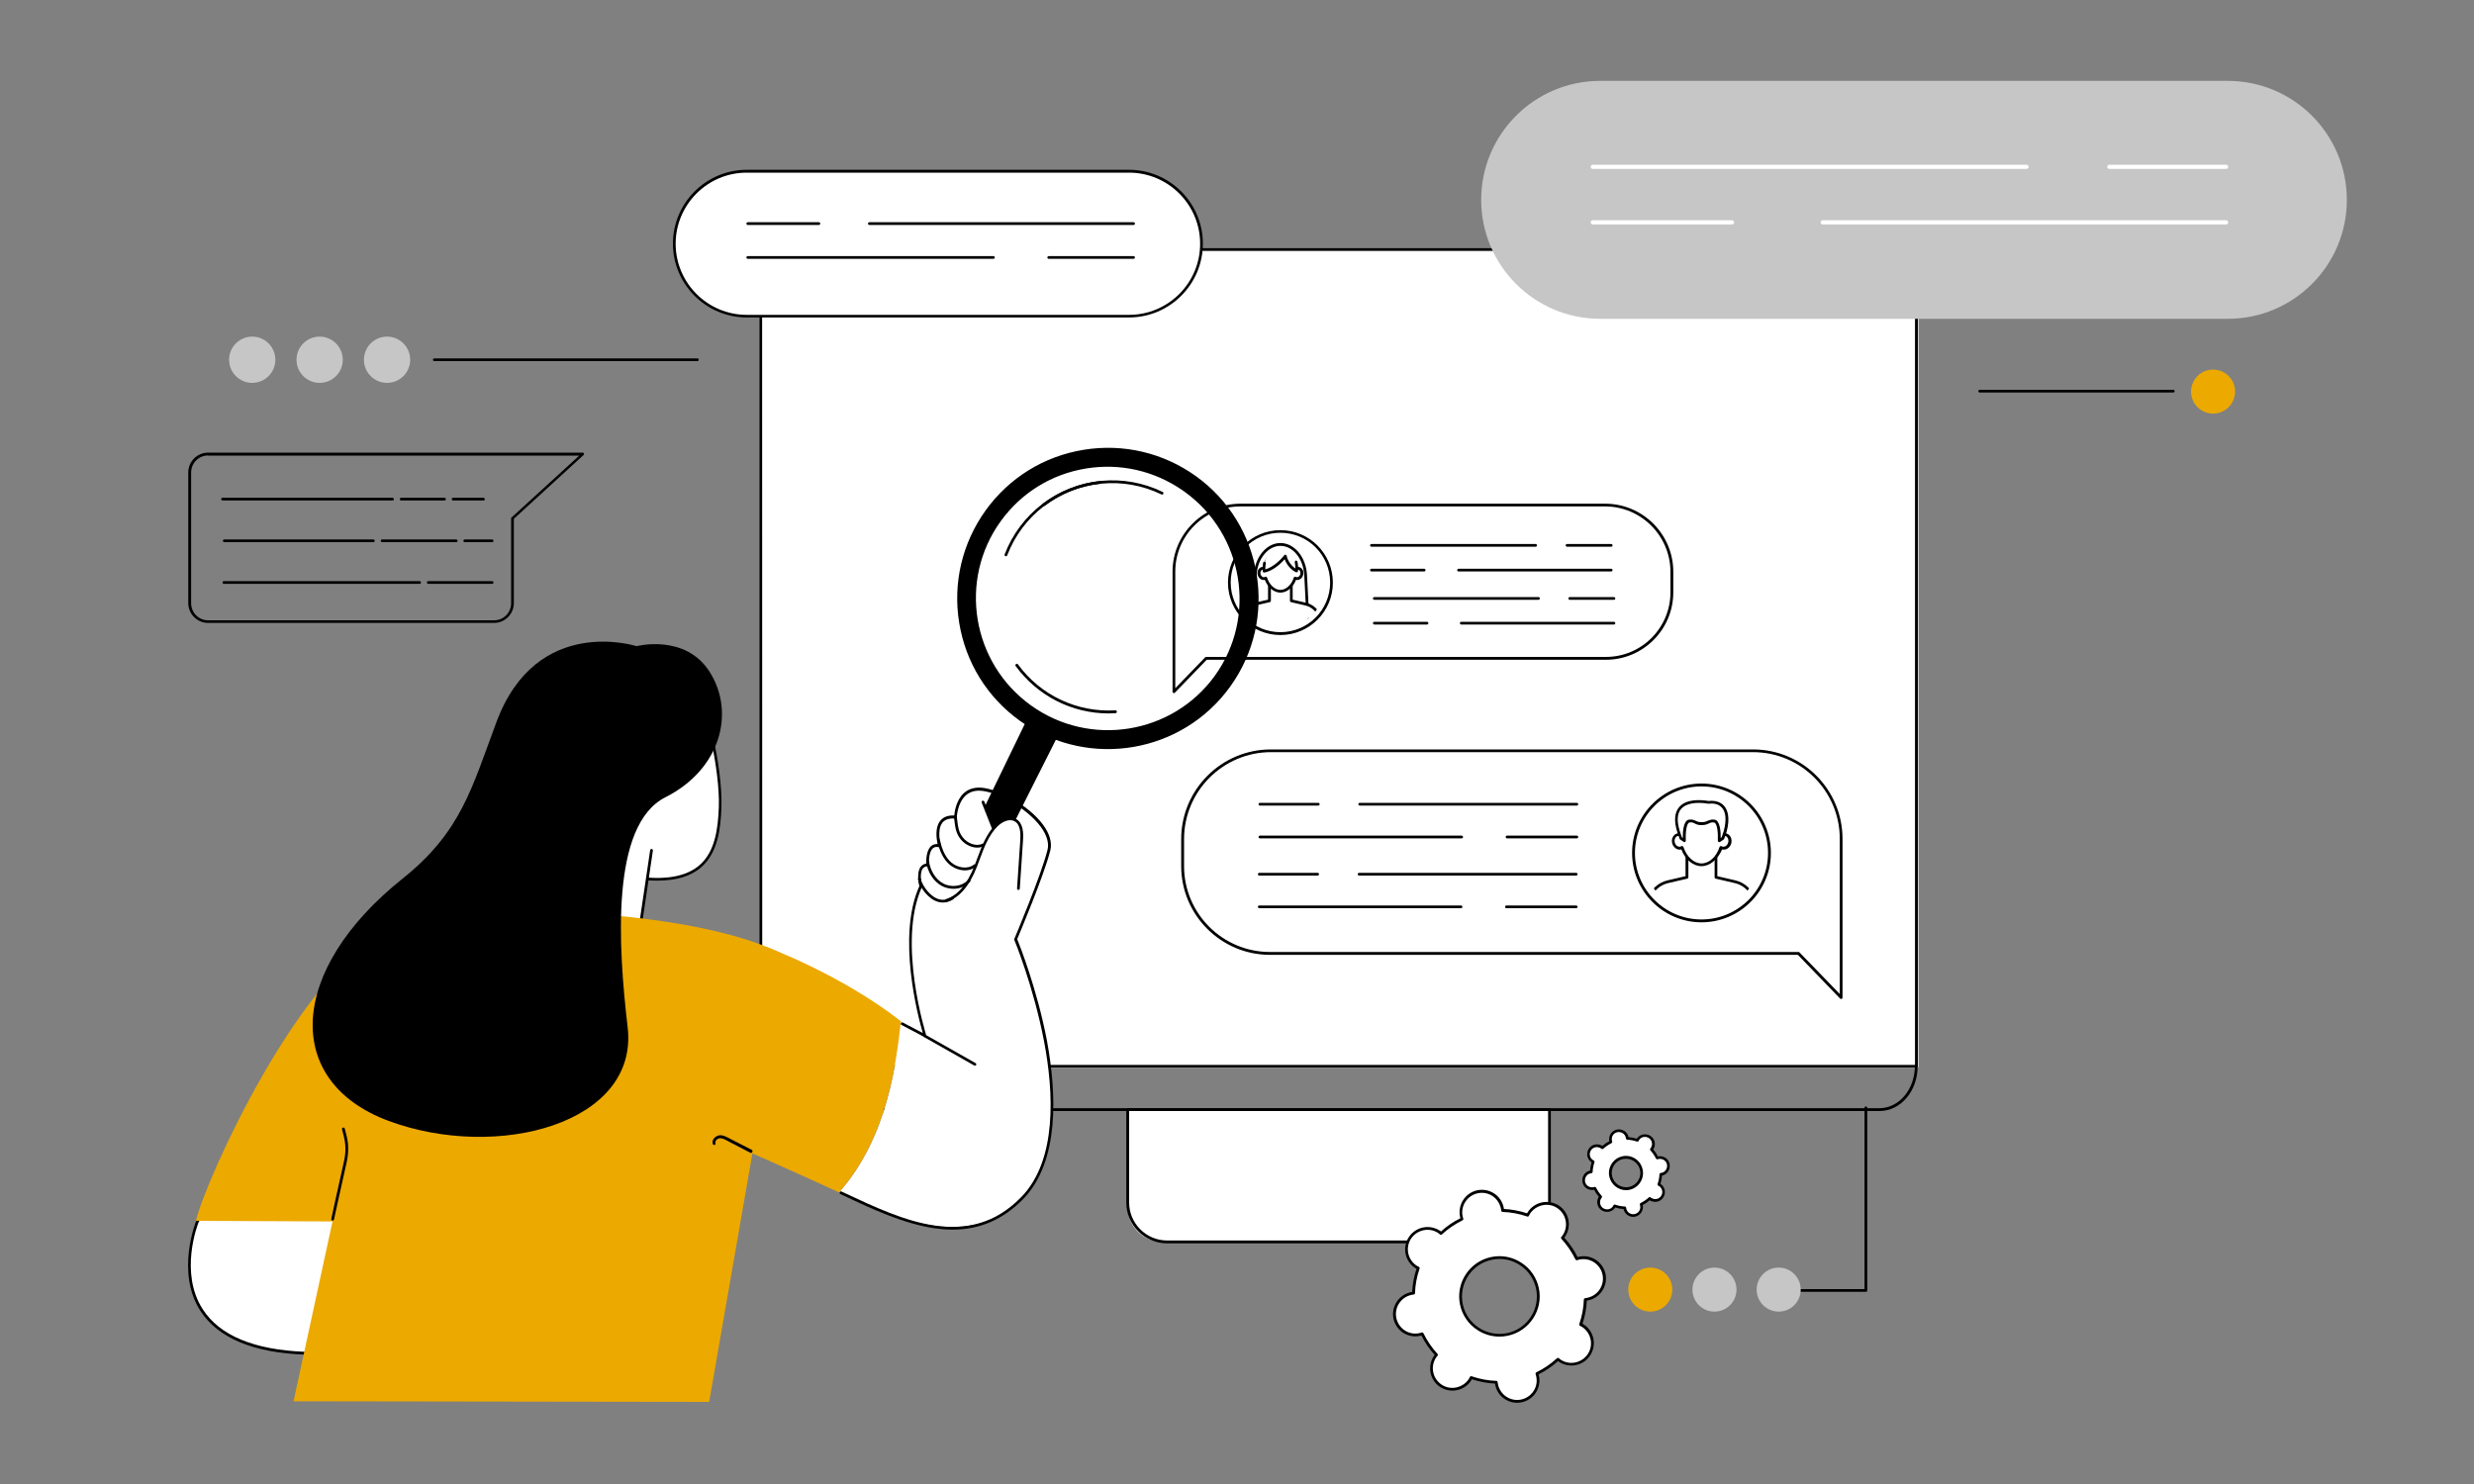 <?xml version="1.0" encoding="UTF-8"?>
<svg xmlns="http://www.w3.org/2000/svg" xmlns:xlink="http://www.w3.org/1999/xlink" version="1.1" id="Ebene_1" x="0px" y="0px" viewBox="0 0 2000 1200" style="enable-background:new 0 0 2000 1200;" xml:space="preserve">
<rect x="0" y="0" width="2000" height="1200" fill="#808080" stroke="none"/>
<style type="text/css">
	.st0{fill:#FFFFFF;}
	.st1{clip-path:url(#SVGID_00000072277418691503002040000011003678134279640709_);}
	.st2{clip-path:url(#SVGID_00000095331638582468255940000012392639120362303161_);}
	.st3{clip-path:url(#SVGID_00000081644998510623078860000008216439105084257926_);}
	.st4{clip-path:url(#SVGID_00000098941036657064802230000009183527392935082113_);}
	.st5{fill:#ECA900;}
	.st6{fill:#C6C6C6;}
</style>
<g id="Satisfaction_and_loyalty">
	<g>
		<g>
			<g>
				<g>
					<path class="st0" d="M1549.8,863.4H615.6c-0.6,0-1.1-0.5-1.1-1.1V239.5c0-21.3,17.4-38.7,38.7-38.7h859       c21.3,0,38.7,17.4,38.7,38.7v622.8C1550.9,862.9,1550.4,863.4,1549.8,863.4z"></path>
				</g>
				<g>
					<path d="M1549.3,863.3H615.1c-0.6,0-1.1-0.5-1.1-1.1V239.4c0-21.3,17.4-38.7,38.7-38.7h859c21.3,0,38.7,17.4,38.7,38.7v622.8       C1550.4,862.8,1549.9,863.3,1549.3,863.3z M616.2,861.1h931.9V239.4c0-20.1-16.4-36.5-36.5-36.5h-859       c-20.1,0-36.5,16.4-36.5,36.5L616.2,861.1L616.2,861.1z"></path>
				</g>
				<path d="M1519.5,898.4H644.8c-17,0-30.9-16.3-30.9-36.4c0-0.6,0.5-1.1,1.1-1.1s1.1,0.5,1.1,1.1c0,18.8,12.8,34.1,28.6,34.1      h874.7c15.8,0,28.6-15.3,28.6-34.1c0-0.6,0.5-1.1,1.1-1.1s1.1,0.5,1.1,1.1C1550.4,882.1,1536.5,898.4,1519.5,898.4z"></path>
				<g>
					<path class="st0" d="M1224.3,1004.3H940c-15.7,0-28.4-12.7-28.4-28.4v-78.6h341v78.6C1252.7,991.6,1240,1004.3,1224.3,1004.3z"></path>
					<path d="M1220.8,1005.4H943.5c-18.2,0-33-14.8-33-33v-75.1c0-0.6,0.5-1.1,1.1-1.1h341c0.6,0,1.1,0.5,1.1,1.1v75.1       C1253.8,990.6,1239,1005.4,1220.8,1005.4z M912.8,898.4v74c0,16.9,13.8,30.7,30.7,30.7h277.3c16.9,0,30.7-13.8,30.7-30.7v-74       H912.8z"></path>
				</g>
			</g>
		</g>
		<g>
			<g>
				<g>
					<path d="M949,560.5c-0.1,0-0.3,0-0.4-0.1c-0.4-0.2-0.7-0.6-0.7-1v-97.1c0-30.3,24.7-55,55-55h294.7c30.4,0,55.1,24.7,55.1,55.1       V479c0,30-24.4,54.5-54.5,54.5H975.5l-25.8,26.7C949.5,560.3,949.2,560.5,949,560.5z M1002.8,409.5       c-29.1,0-52.7,23.6-52.7,52.7v94.3l24.2-25c0.2-0.2,0.5-0.3,0.8-0.3h323.1c28.8,0,52.2-23.4,52.2-52.2v-16.6       c0-29.1-23.7-52.9-52.9-52.9H1002.8z"></path>
				</g>
				<g>
					<g>
						<ellipse transform="matrix(0.6 -0.8 0.8 0.6 37.225 1016.468)" class="st0" cx="1035.1" cy="471" rx="41.3" ry="41.3"></ellipse>
						<path d="M1035.1,513.5c-23.4,0-42.4-19-42.4-42.4s19-42.4,42.4-42.4s42.4,19,42.4,42.4        C1077.6,494.4,1058.5,513.5,1035.1,513.5z M1035.1,430.8c-22.2,0-40.2,18-40.2,40.2s18,40.2,40.2,40.2        c22.2,0,40.2-18,40.2-40.2S1057.3,430.8,1035.1,430.8z"></path>
					</g>
					<g>
						<g>
							<g>
								<g>
									<defs>
										
											<ellipse id="SVGID_1_" transform="matrix(0.955 -0.298 0.298 0.955 -93.368 330.023)" cx="1035" cy="471" rx="36.2" ry="36.2"></ellipse>
									</defs>
									<clipPath id="SVGID_00000033366370188516000250000017146699870588917681_">
										<use xlink:href="#SVGID_1_" style="overflow:visible;"></use>
									</clipPath>
									<g style="clip-path:url(#SVGID_00000033366370188516000250000017146699870588917681_);">
										<path d="M1057.7,511.3h-45.3c-0.3,0-0.6-0.1-0.8-0.3c-0.2-0.2-0.3-0.5-0.3-0.8l2.3-45c0.7-14.6,10.2-26.1,21.5-26.1            c11.3,0,20.8,11.4,21.5,26.1l2.3,45c0,0.3-0.1,0.6-0.3,0.8C1058.3,511.2,1058,511.3,1057.7,511.3z M1013.7,509.1h42.9            l-2.2-43.8c-0.7-13.4-9.1-23.9-19.3-23.9c-10.1,0-18.6,10.5-19.3,23.9L1013.7,509.1z"></path>
										<g>
											<path class="st0" d="M1067,499.3c-1.6-5.4-6-9.6-11.5-10.8l-11.6-2.7v-14.7h-17.7v14.7l-11.6,2.7             c-5.5,1.3-9.9,5.4-11.5,10.8l-4.4,23.5h72.8L1067,499.3z"></path>
											<path d="M1071.5,523.9h-72.8c-0.3,0-0.7-0.1-0.9-0.4c-0.2-0.3-0.3-0.6-0.2-0.9l4.4-23.5c1.7-5.9,6.4-10.4,12.3-11.7             l10.8-2.5v-13.8c0-0.6,0.5-1.1,1.1-1.1h17.7c0.6,0,1.1,0.5,1.1,1.1v13.8l10.8,2.5c5.9,1.4,10.6,5.8,12.3,11.6v0.1             l4.4,23.5c0.1,0.3,0,0.7-0.2,0.9C1072.1,523.8,1071.8,523.9,1071.5,523.9z M1000.1,521.7h70l-4.2-22.1             c-1.5-5-5.5-8.8-10.6-10l-11.6-2.7c-0.5-0.1-0.9-0.6-0.9-1.1v-13.6h-15.4v13.6c0,0.5-0.4,1-0.9,1.1l-11.6,2.7             c-5.1,1.2-9.2,5-10.6,10.1L1000.1,521.7z"></path>
										</g>
										<g>
											<path class="st0" d="M1049.9,459.7c-0.6-0.2-1.3-0.1-1.9,0.1c-0.5-8.2-6.1-13.7-12.9-13.7s-12.4,5.5-12.9,13.7             c-0.6-0.2-1.3-0.3-1.9-0.1c-1.9,0.5-3,2.7-2.4,4.9c0.6,2.3,2.6,3.7,4.5,3.2c0.3-0.1,0.6-0.2,0.9-0.4             c2,6,6.6,10.7,11.9,10.7s9.9-4.6,11.9-10.7c0.3,0.2,0.5,0.3,0.9,0.4c1.9,0.5,3.9-1,4.5-3.2S1051.8,460.1,1049.9,459.7z"></path>
											<path d="M1035.1,479.2c-5.2,0-10.2-4.1-12.6-10.3c-1.2,0.3-2.5,0-3.6-0.8s-1.8-1.9-2.2-3.3c-0.3-1.3-0.2-2.7,0.4-3.9             c0.6-1.2,1.6-2.1,2.9-2.4c0.4-0.1,0.8-0.1,1.2-0.1c1-7.9,6.7-13.5,13.9-13.5s12.9,5.6,13.9,13.5c0.4,0,0.8,0,1.2,0.1l0,0             c1.2,0.3,2.3,1.2,2.9,2.4c0.6,1.2,0.7,2.6,0.4,3.9c-0.3,1.3-1.1,2.5-2.2,3.3s-2.4,1.1-3.6,0.8             C1045.3,475.1,1040.3,479.2,1035.1,479.2z M1023.2,466.3c0.1,0,0.3,0,0.4,0.1c0.3,0.1,0.6,0.4,0.7,0.7             c1.9,5.9,6.3,9.9,10.8,9.9s8.9-4,10.8-9.9c0.1-0.3,0.4-0.6,0.7-0.7c0.3-0.1,0.7-0.1,1,0.1c0.2,0.1,0.4,0.2,0.5,0.2             c0.6,0.1,1.2,0,1.8-0.4c0.6-0.5,1.1-1.2,1.3-2c0.2-0.8,0.1-1.7-0.2-2.4c-0.3-0.6-0.8-1.1-1.4-1.2l0,0             c-0.4-0.1-0.8-0.1-1.2,0.1c-0.3,0.1-0.7,0.1-1-0.1s-0.5-0.5-0.5-0.9c-0.5-7.3-5.4-12.7-11.8-12.7s-11.3,5.3-11.8,12.7             c0,0.4-0.2,0.7-0.5,0.9c-0.3,0.2-0.7,0.2-1,0.1c-0.4-0.2-0.8-0.2-1.2-0.1c-0.6,0.1-1.1,0.6-1.4,1.2             c-0.3,0.7-0.4,1.5-0.2,2.4c0.2,0.8,0.7,1.5,1.3,2c0.6,0.4,1.2,0.6,1.8,0.4c0.2,0,0.4-0.1,0.5-0.2             C1022.8,466.4,1023,466.3,1023.2,466.3z"></path>
										</g>
										<path class="st0" d="M1022,461.8c6.4-1.2,13.2-7,17.2-12.1c0.8,4.6,4.9,10,9.1,11.8c0,0,2-18.3-13.2-17.7            C1019.9,444.5,1022,461.8,1022,461.8z"></path>
										<path d="M1022,463c-0.2,0-0.5-0.1-0.7-0.2c-0.3-0.2-0.4-0.5-0.5-0.8c0-0.1-0.4-3.2,0.3-6.9c0.1-0.6,0.7-1,1.3-0.9            s1,0.7,0.9,1.3c-0.4,2-0.4,3.8-0.4,4.9c6-1.7,11.9-7.1,15.3-11.4c0.3-0.4,0.7-0.5,1.2-0.4c0.4,0.1,0.8,0.5,0.8,0.9            c0.6,3.7,3.7,8,7,10.2c0-1.3-0.1-3.1-0.5-5c-0.1-0.6,0.3-1.2,0.9-1.3c0.6-0.1,1.2,0.3,1.3,0.9c0.8,3.9,0.4,7.3,0.4,7.5            c0,0.4-0.2,0.7-0.6,0.8c-0.3,0.2-0.7,0.2-1,0.1c-3.9-1.7-7.6-6.1-9.2-10.5C1034.5,456.8,1028.3,461.9,1022,463            C1022.1,463,1022.1,463,1022,463z"></path>
									</g>
								</g>
							</g>
						</g>
					</g>
				</g>
				<g>
					<path d="M1304.7,485H1269c-0.6,0-1.1-0.5-1.1-1.1s0.5-1.1,1.1-1.1h35.7c0.6,0,1.1,0.5,1.1,1.1       C1305.9,484.5,1305.4,485,1304.7,485z"></path>
					<path d="M1243.7,485H1111c-0.6,0-1.1-0.5-1.1-1.1s0.5-1.1,1.1-1.1h132.7c0.6,0,1.1,0.5,1.1,1.1       C1244.8,484.5,1244.3,485,1243.7,485z"></path>
					<path d="M1304.7,505h-123.4c-0.6,0-1.1-0.5-1.1-1.1s0.5-1.1,1.1-1.1h123.4c0.6,0,1.1,0.5,1.1,1.1       C1305.9,504.5,1305.4,505,1304.7,505z"></path>
					<path d="M1153.6,505H1111c-0.6,0-1.1-0.5-1.1-1.1s0.5-1.1,1.1-1.1h42.6c0.6,0,1.1,0.5,1.1,1.1S1154.2,505,1153.6,505z"></path>
				</g>
			</g>
			<g>
				<g>
					<path d="M1488.4,807.8c-0.3,0-0.6-0.1-0.8-0.3l-34.2-35.4h-426.8c-39.5,0-71.7-32.2-71.7-71.7v-21.9c0-40,32.5-72.5,72.5-72.5       h389.8c39.9,0,72.3,32.4,72.3,72.3v128.4c0,0.5-0.3,0.9-0.7,1C1488.7,807.8,1488.5,807.8,1488.4,807.8z M1027.5,608.2       c-38.7,0-70.3,31.5-70.3,70.3v21.9c0,38.3,31.2,69.4,69.4,69.4h427.3c0.3,0,0.6,0.1,0.8,0.3l32.6,33.7V678.3       c0-38.6-31.4-70.1-70.1-70.1H1027.5z"></path>
				</g>
				<g>
					<g>
						<ellipse class="st0" cx="1375.5" cy="689.8" rx="55" ry="55"></ellipse>
						<path d="M1375.5,745.8c-30.9,0-56.1-25.2-56.1-56.1c0-30.9,25.2-56.1,56.1-56.1s56.1,25.2,56.1,56.1        C1431.6,720.7,1406.4,745.8,1375.5,745.8z M1375.5,635.9c-29.7,0-53.8,24.2-53.8,53.8c0,29.7,24.2,53.8,53.8,53.8        c29.7,0,53.8-24.2,53.8-53.8C1429.3,660.1,1405.2,635.9,1375.5,635.9z"></path>
					</g>
					<g>
						<g>
							<g>
								<g>
									<defs>
										<circle id="SVGID_00000119826341060521782550000018150389170970725026_" cx="1375.5" cy="689.7" r="48.1"></circle>
									</defs>
									<clipPath id="SVGID_00000149362183125108380720000000940418077805483908_">
										<use xlink:href="#SVGID_00000119826341060521782550000018150389170970725026_" style="overflow:visible;"></use>
									</clipPath>
									<g style="clip-path:url(#SVGID_00000149362183125108380720000000940418077805483908_);">
										<path class="st0" d="M1418,727.4c-2.1-7.2-7.9-12.7-15.2-14.4l-15.5-3.6v-19.6h-23.5v19.6l-15.5,3.6            c-7.3,1.7-13.2,7.2-15.2,14.4l-5.9,31.2h96.8L1418,727.4z"></path>
										<path d="M1423.9,759.7h-96.8c-0.3,0-0.7-0.1-0.9-0.4c-0.2-0.3-0.3-0.6-0.2-0.9l5.9-31.2c2.2-7.7,8.4-13.5,16.1-15.3            l14.6-3.4v-18.7c0-0.6,0.5-1.1,1.1-1.1h23.5c0.6,0,1.1,0.5,1.1,1.1v18.7l14.6,3.4c7.7,1.8,13.9,7.6,16.1,15.2v0.1            l5.9,31.2c0.1,0.3,0,0.7-0.2,0.9C1424.5,759.6,1424.2,759.7,1423.9,759.7z M1328.5,757.5h94l-5.6-29.8            c-2-6.8-7.5-12-14.4-13.6l-15.5-3.6c-0.5-0.1-0.9-0.6-0.9-1.1V691h-21.2v18.4c0,0.5-0.4,1-0.9,1.1l-15.5,3.6            c-6.9,1.6-12.4,6.8-14.4,13.6L1328.5,757.5z"></path>
									</g>
								</g>
							</g>
						</g>
						<g>
							<g>
								<g>
									<defs>
										<circle id="SVGID_00000118393202202100552950000008321969355113501323_" cx="1375.5" cy="689.7" r="48.1"></circle>
									</defs>
									<clipPath id="SVGID_00000173133597063508491000000016213663559700932001_">
										<use xlink:href="#SVGID_00000118393202202100552950000008321969355113501323_" style="overflow:visible;"></use>
									</clipPath>
									<g style="clip-path:url(#SVGID_00000173133597063508491000000016213663559700932001_);">
										<path class="st0" d="M1395,675c-0.8-0.2-1.7-0.1-2.5,0.2c-0.7-10.8-8-18.1-17-18.1s-16.3,7.3-17,18.1            c-0.8-0.3-1.7-0.4-2.5-0.2c-2.5,0.6-4,3.5-3.2,6.5c0.7,3,3.4,4.9,5.9,4.2c0.4-0.1,0.8-0.3,1.1-0.5c2.6,7.9,8.6,14,15.7,14            c7,0,13.1-6.1,15.7-14c0.3,0.2,0.7,0.4,1.1,0.5c2.5,0.6,5.2-1.3,5.9-4.2C1398.9,678.5,1397.5,675.6,1395,675z"></path>
										<path d="M1375.5,700.4c-6.8,0-13.3-5.4-16.3-13.6c-0.1,0-0.1,0-0.2,0.1c-1.5,0.4-3.2,0-4.5-1s-2.3-2.4-2.7-4.1            c-0.4-1.7-0.3-3.4,0.5-4.9s2-2.6,3.6-3c0.6-0.1,1.2-0.2,1.8-0.1c1.2-10.4,8.6-17.8,18-17.8s16.8,7.4,18,17.8            c0.6-0.1,1.2,0,1.8,0.1c1.5,0.4,2.8,1.4,3.6,3c0.7,1.5,0.9,3.2,0.5,4.9c-0.9,3.6-4.1,5.8-7.2,5.1c-0.1,0-0.1,0-0.2-0.1            C1388.7,694.9,1382.3,700.4,1375.5,700.4z M1359.8,684.1c0.1,0,0.3,0,0.4,0.1c0.3,0.1,0.6,0.4,0.7,0.7            c2.6,7.9,8.5,13.3,14.6,13.3c6.2,0,12-5.3,14.6-13.3c0.1-0.3,0.4-0.6,0.7-0.7c0.3-0.1,0.7-0.1,1,0.1            c0.3,0.2,0.5,0.3,0.8,0.3c1.9,0.5,3.9-1.1,4.5-3.4c0.3-1.2,0.2-2.4-0.3-3.4c-0.5-0.9-1.2-1.6-2.1-1.8l0,0            c-0.6-0.2-1.2-0.1-1.8,0.1c-0.3,0.1-0.7,0.1-1-0.1c-0.3-0.2-0.5-0.5-0.5-0.9c-0.6-9.9-7.3-17-15.9-17s-15.2,7.2-15.9,17            c0,0.4-0.2,0.7-0.5,0.9s-0.7,0.2-1,0.1c-0.6-0.2-1.2-0.3-1.8-0.1c-0.9,0.2-1.6,0.9-2.1,1.8c-0.5,1-0.6,2.2-0.3,3.4            c0.3,1.2,0.9,2.2,1.8,2.8c0.8,0.6,1.8,0.8,2.7,0.6c0.3-0.1,0.5-0.2,0.8-0.3C1359.4,684.1,1359.6,684.1,1359.8,684.1z"></path>
									</g>
								</g>
							</g>
						</g>
						<g>
							<g>
								<g>
									<defs>
										<circle id="SVGID_00000009560281927202485820000004367854716473350840_" cx="1375.5" cy="689.7" r="48.1"></circle>
									</defs>
									<clipPath id="SVGID_00000136378035305642396110000011652299482659676293_">
										<use xlink:href="#SVGID_00000009560281927202485820000004367854716473350840_" style="overflow:visible;"></use>
									</clipPath>
									<g style="clip-path:url(#SVGID_00000136378035305642396110000011652299482659676293_);">
										<path class="st0" d="M1381.2,648.8c-14.5-2.4-31.5,0.6-24.3,23.5l1.9,5.5l3,2c0,0-0.8-15.1,3.9-15.9            c4.5-0.7,4.8,2.2,10.1,2.1c5.4,0.1,5.7-2.8,10.1-2.1c4.7,0.8,3.9,15.9,3.9,15.9l3-2l1.9-5.5            C1399.4,654.5,1391.8,647.5,1381.2,648.8z"></path>
										<path d="M1361.8,681c-0.2,0-0.4-0.1-0.6-0.2l-3-2c-0.2-0.1-0.4-0.3-0.4-0.6l-1.9-5.5c-2.8-8.9-2.2-15.7,1.6-20.1            c5.8-6.7,17.3-6,23.8-4.9c5.3-0.6,9.7,0.8,12.5,4c2.6,3,5.1,9.1,2,20.9l-1.9,5.6c-0.1,0.2-0.2,0.4-0.4,0.6l-3,2            c-0.4,0.2-0.8,0.3-1.2,0c-0.4-0.2-0.6-0.6-0.6-1c0.3-5.7-0.4-14.3-3-14.7c-1.9-0.3-2.8,0.1-4.1,0.7            c-1.3,0.6-2.9,1.4-5.9,1.4c-2.9,0.1-4.5-0.7-5.8-1.4c-1.3-0.6-2.2-1.1-4.1-0.7c-2.6,0.4-3.3,9-3,14.7c0,0.4-0.2,0.8-0.6,1            C1362.1,680.9,1361.9,681,1361.8,681z M1384.6,662.7c0.5,0,1,0,1.5,0.1c4.5,0.7,5,10.1,4.9,14.8l0.8-0.6l1.7-5.1            c2.3-8.5,1.8-15.1-1.5-18.8c-3-3.4-7.5-3.6-10.7-3.2c-0.1,0-0.2,0-0.3,0c-10.1-1.7-18.1-0.2-21.9,4.1            c-3.3,3.8-3.7,9.8-1.2,17.9l1.7,5.1l0.8,0.6c-0.1-4.7,0.4-14.1,4.9-14.8c2.6-0.4,4.1,0.3,5.5,0.9c1.3,0.6,2.4,1.2,4.8,1.1            c2.4,0.1,3.6-0.5,4.9-1.1C1381.7,663.3,1382.9,662.7,1384.6,662.7z"></path>
									</g>
								</g>
							</g>
						</g>
					</g>
				</g>
				<g>
					<path d="M1065.2,708H1018c-0.6,0-1.1-0.5-1.1-1.1s0.5-1.1,1.1-1.1h47.2c0.6,0,1.1,0.5,1.1,1.1S1065.8,708,1065.2,708z"></path>
					<path d="M1274.2,708h-175.5c-0.6,0-1.1-0.5-1.1-1.1s0.5-1.1,1.1-1.1h175.5c0.6,0,1.1,0.5,1.1,1.1S1274.8,708,1274.2,708z"></path>
					<path d="M1181.1,734.4H1018c-0.6,0-1.1-0.5-1.1-1.1s0.5-1.1,1.1-1.1h163.1c0.6,0,1.1,0.5,1.1,1.1S1181.7,734.4,1181.1,734.4z"></path>
					<path d="M1274.2,734.4h-56.4c-0.6,0-1.1-0.5-1.1-1.1s0.5-1.1,1.1-1.1h56.4c0.6,0,1.1,0.5,1.1,1.1       C1275.3,733.9,1274.8,734.4,1274.2,734.4z"></path>
				</g>
			</g>
		</g>
	</g>
	<g>
		<g>
			<g>
				<path class="st0" d="M582.2,652.7c1.2-34-13.9-86.8-13.9-86.8l-38.7-3.3l-67.7,52.6c0,0-18.2,87.3,56.5,95.1      C574,716.1,581.1,684.6,582.2,652.7z"></path>
				<path d="M531.1,712.1c-4,0-8.3-0.2-12.9-0.7c-20.2-2.1-35.5-10.2-45.6-24c-20.7-28.4-11.9-72-11.9-72.4c0.1-0.3,0.2-0.5,0.4-0.7      l67.7-52.6c0.2-0.2,0.5-0.3,0.8-0.2l38.7,3.3c0.5,0,0.9,0.4,1,0.8c0.2,0.5,15.1,53.4,13.9,87.2h-1.1h1.1      c-0.6,17.5-3,36.9-16.4,48.5C558.6,708.5,546.8,712.1,531.1,712.1z M462.9,615.8c-0.8,4.4-7.5,44.1,11.6,70.3      c9.7,13.3,24.5,21,44,23.1c21.6,2.3,36.9-0.9,47-9.6c12.7-11,15-29.9,15.6-46.9c1.1-31.3-11.8-79.2-13.6-85.7l-37.5-3.1      L462.9,615.8z"></path>
			</g>
			<path class="st0" d="M505.5,752.8c3.1-1.5,11.6-3.5,11.6-3.5l9.5-61.7c0,0-8.8-42.5-16.2-51.2c-7.4-8.6-30.2-7.2-34.3,6.3     c-4.1,13.5-11.8,12.8-18.1,10.2l-34.6,93C451.5,745.5,473.2,746.5,505.5,752.8z"></path>
			<path d="M425,741c-0.1,0-0.3,0-0.4-0.1c-0.6-0.2-0.9-0.9-0.6-1.5l33.9-86.2c0.2-0.6,0.9-0.9,1.5-0.6c0.6,0.2,0.9,0.9,0.6,1.5     l-34,86.2C425.8,740.8,425.4,741,425,741z"></path>
			<path d="M518.4,744.8c-0.1,0-0.1,0-0.2,0c-0.6-0.1-1-0.7-0.9-1.3l8.3-56.1c0.1-0.6,0.7-1,1.3-0.9s1,0.7,0.9,1.3l-8.3,56.1     C519.4,744.4,518.9,744.8,518.4,744.8z"></path>
		</g>
		<g>
			<g>
				<path class="st0" d="M159.6,987.7c0,0-42.1,102.1,87.6,106.5l38.2-125.1l-102.9-17L159.6,987.7z"></path>
				<path d="M247.2,1095.4L247.2,1095.4c-42.3-1.4-70.9-13.4-85.2-35.4c-20.1-31.2-3.6-72.3-3.4-72.7c0-0.1,0.1-0.1,0.1-0.2      l22.9-35.6c0.2-0.4,0.7-0.6,1.1-0.5l102.9,17c0.3,0.1,0.6,0.2,0.8,0.5c0.2,0.3,0.2,0.6,0.1,0.9l-38.2,125.1      C248.1,1095.1,247.7,1095.4,247.2,1095.4z M160.6,988.2c-0.9,2.1-15.8,41,3.3,70.5c13.7,21.3,41.5,32.8,82.5,34.4L283.9,970      L183,953.4L160.6,988.2z"></path>
			</g>
			<g>
				<path class="st0" d="M821,759.7c0,0,21.5-50.6,26.9-72.1s-35.5-48.2-55.3-49.2c-19.7-1-20.3,22.5-20.3,22.5      c-20.4-1.8-12.8,23.2-12.8,23.2c-11.1-2.9-9.6,15.4-9.6,15.4c-10.1,0.2-5.5,17.4-5.5,17.4c-20.7,45.2,3.5,120.8,3.5,120.8      c-6.9-3.1-12-6.7-19.7-10.6c-3.7,32.1-10.3,92.2-49.9,137.1c46.9,22,105.7,48.4,149.6,3.1C882.8,910.6,821,759.7,821,759.7z"></path>
				<path d="M765,729.3c-0.5,0-0.9-0.3-1.1-0.8c-0.2-0.6,0.1-1.2,0.7-1.4c9.6-3,17.1-11.8,23.1-26.8c0.8-2.1,1.6-4.2,2.4-6.4      c3.6-9.7,7.4-19.8,14.8-27.2c4-4,10.8-7.7,16.4-4.5c6,3.3,6.1,11.5,5.7,17.4l-2.6,39c0,0.6-0.6,1.1-1.2,1c-0.6,0-1.1-0.6-1-1.2      l2.6-39c0.3-5.3,0.3-12.6-4.6-15.3c-4.3-2.4-10,0.4-13.8,4.1c-7.1,7.1-10.8,16.9-14.3,26.4c-0.8,2.2-1.6,4.3-2.4,6.4      c-6.2,15.8-14.3,25-24.5,28.2C765.3,729.3,765.1,729.3,765,729.3z"></path>
				<path d="M762.3,729.8c-2.2,0-4.4-0.5-6.5-1.5c-7.9-3.8-13.2-13.5-13.7-17.4c-0.1-0.6,0.4-1.2,1-1.3s1.2,0.4,1.3,1      c0.5,3.7,5.6,12.4,12.4,15.7c4.2,2,8.5,1.7,12.6-0.9c0.5-0.3,1.2-0.2,1.5,0.4c0.3,0.5,0.2,1.2-0.4,1.5      C767.9,728.9,765.1,729.8,762.3,729.8z"></path>
				<path d="M770.8,718.7c-3.2,0-6.5-0.8-9.4-2.3c-6.7-3.6-11.6-11.2-12.7-19.8c-0.1-0.6,0.4-1.2,1-1.3s1.2,0.4,1.3,1      c1,7.8,5.4,14.8,11.5,18.1c6.6,3.6,15.4,2.3,20-2.8c0.4-0.5,1.1-0.5,1.6-0.1s0.5,1.1,0.1,1.6      C780.8,716.8,775.9,718.7,770.8,718.7z"></path>
				<path d="M780.1,703.8c-4.6,0-9.1-1.9-12.4-4.6c-4.8-4.1-8.2-10.7-10-19.4c-0.1-0.6,0.3-1.2,0.9-1.3c0.6-0.1,1.2,0.3,1.3,0.9      c1.7,8.2,4.8,14.3,9.2,18.1c4.8,4.1,13,5.8,18.3,1.6c0.5-0.4,1.2-0.3,1.6,0.2c0.4,0.5,0.3,1.2-0.2,1.6      C786.3,702.9,783.2,703.8,780.1,703.8z"></path>
				<path d="M789.9,685.4c-5.2,0-10.4-3.1-13.4-6.9c-3.8-4.8-4.3-9.7-5-15.3c-0.1-0.7-0.2-1.4-0.3-2.2c-0.1-0.6,0.4-1.2,1-1.3      s1.2,0.4,1.3,1c0.1,0.7,0.2,1.5,0.3,2.2c0.6,5.5,1.1,9.9,4.5,14.2c3.5,4.5,10.3,7.8,16,5.1c0.6-0.3,1.2,0,1.5,0.5      c0.3,0.6,0,1.2-0.5,1.5C793.4,685.1,791.7,685.4,789.9,685.4z"></path>
				<path d="M802.9,670.7c-0.4,0-0.9-0.3-1-0.7l-8.3-21c-0.2-0.6,0.1-1.2,0.6-1.5c0.6-0.2,1.2,0.1,1.5,0.6l8.3,21      c0.2,0.6-0.1,1.2-0.6,1.5C803.2,670.7,803,670.7,802.9,670.7z"></path>
				<path d="M770,994.3c-4.7,0-9.5-0.4-14.5-1.1c-24.9-3.6-50.6-15.6-73.2-26.3l-3-1.4c-0.6-0.3-0.8-0.9-0.5-1.5s0.9-0.8,1.5-0.5      l3,1.4c46.7,21.9,99.6,46.8,142.2,3.2c29.3-30,26.3-84.8,18.6-125.6c-8.4-44.3-23.9-82-24.1-82.4c-0.1-0.3-0.1-0.6,0-0.9      c0.2-0.5,21.5-50.8,26.8-71.9c1.4-5.5-0.5-12-5.5-18.8c-11.5-15.5-35.6-28.4-48.7-29.1c-4.9-0.3-9,1.1-12.1,4      c-6.6,6.2-7,17.3-7,17.4c0,0.3-0.1,0.6-0.4,0.8c-0.2,0.2-0.5,0.3-0.8,0.3c-4.8-0.4-8.3,0.7-10.4,3.3c-4.9,6-1.3,18.4-1.3,18.5      c0.1,0.4,0,0.8-0.3,1.1s-0.7,0.4-1.1,0.3c-2.1-0.5-3.7-0.3-5,0.8c-3.3,2.8-3.4,10.6-3.2,13.4c0,0.3-0.1,0.6-0.3,0.8      s-0.5,0.4-0.8,0.4c-1.7,0-3,0.6-3.9,1.8c-3.2,4.2-0.6,14.1-0.6,14.2c0.1,0.3,0,0.5-0.1,0.8c-20.3,44.3,3.3,119.3,3.5,120      c0.1,0.4,0,0.9-0.3,1.2c-0.4,0.3-0.8,0.3-1.2,0.1l-5.8-3.1c-4-2.1-7.2-3.8-12.7-6.7c-0.6-0.3-0.8-1-0.5-1.5s1-0.8,1.5-0.5      c5.5,2.9,8.8,4.6,12.7,6.7l3.5,1.8c-4-13.7-21-78.3-2.8-118.7c-0.5-2-2.4-11.1,1.1-15.7c1.1-1.4,2.6-2.3,4.5-2.6      c-0.1-2.9,0-10.8,4-14.2c1.4-1.2,3.2-1.7,5.2-1.6c-0.9-3.9-2.4-13.3,2.2-18.9c2.4-3,6.2-4.4,11.2-4.2c0.3-3.2,1.6-12.2,7.6-17.9      c3.6-3.3,8.2-4.9,13.8-4.6c13.6,0.7,38.6,14,50.4,30c5.4,7.3,7.4,14.4,5.9,20.7c-5.1,20.3-24.7,66.8-26.8,71.8      c1.8,4.4,16.1,40.4,24.1,82.3c7.6,41.7,10.6,97.3-19.4,128C810.9,986.1,792.2,994.3,770,994.3z"></path>
			</g>
			<path d="M788.2,861.7c-0.2,0-0.4,0-0.6-0.1l-40.4-22.9c-0.5-0.3-0.7-1-0.4-1.5s1-0.7,1.5-0.4l40.4,22.9c0.5,0.3,0.7,1,0.4,1.5     C789,861.5,788.6,861.7,788.2,861.7z"></path>
			<g>
				<path d="M820.9,663.1c-7.3-2.2-10.3-1-18.3,6.4l-6.9-16.5l37.3-77l25.9,11.6L820.9,663.1z"></path>
				<g>
					<path d="M826.6,584.3c-0.7-0.5-1.4-1-2.2-1.5c-26.4-19-43.8-47.2-49-79.3s2.4-64.3,21.4-90.8c19-26.4,47.2-43.8,79.3-49       s64.3,2.4,90.8,21.4c54.5,39.3,66.9,115.6,27.6,170.1C955.8,609,881,621.7,826.6,584.3z M955.7,396.3       c-22.8-15.7-50.2-21.9-77.5-17.5c-28.1,4.5-52.7,19.7-69.3,42.8c-34.3,47.6-23.3,114.3,24.4,148.7s114.5,23.6,148.8-23.9l0,0       c34.3-47.6,23.3-114.3-24.4-148.7C957,397.1,956.3,396.7,955.7,396.3z"></path>
					<g>
						<path d="M896.4,576.9c-29.8,0-57.6-14.1-75.3-38.3c-0.4-0.5-0.3-1.2,0.2-1.6c0.5-0.4,1.2-0.3,1.6,0.2        c18.3,25.1,47.8,39,78.8,37.2c0.6,0,1.1,0.4,1.2,1.1c0,0.6-0.4,1.1-1.1,1.2C900,576.8,898.2,576.9,896.4,576.9z"></path>
						<path d="M844,409.2c-0.3,0-0.7-0.2-0.9-0.5c-0.4-0.5-0.3-1.2,0.2-1.6c28.1-21,65.1-24.6,96.6-9.3c0.6,0.3,0.8,0.9,0.5,1.5        s-0.9,0.8-1.5,0.5c-30.7-14.9-66.9-11.4-94.2,9.1C844.4,409.2,844.2,409.2,844,409.2z"></path>
						<path d="M813.2,449.8c-0.1,0-0.3,0-0.4-0.1c-0.6-0.2-0.9-0.9-0.6-1.5c12.6-32.7,42.1-55.4,76.9-59.2c0.6-0.1,1.2,0.4,1.2,1        c0.1,0.6-0.4,1.2-1,1.2c-34,3.7-62.7,25.8-75,57.7C814.1,449.6,813.7,449.8,813.2,449.8z"></path>
					</g>
				</g>
			</g>
			<g>
				<path class="st5" d="M237.3,1133.1l336,0.5l35-201.2c0,0,88.8-129.8,20.7-162.7c-68.1-32.8-237.4-43.7-310.6-18.1      c-73.2,25.5-153.3,205.1-160,235.6l110.4,0.5L237.3,1133.1z"></path>
				<path d="M268.9,987c-0.1,0-0.2,0-0.2,0c-0.6-0.1-1-0.7-0.9-1.3c0.1-0.3,6.4-29.7,10.3-46.7c1.6-6.9,1.5-13.8-0.2-20.3l-1.4-5.5      c-0.2-0.6,0.2-1.2,0.8-1.4c0.6-0.2,1.2,0.2,1.4,0.8l1.4,5.5c1.8,6.9,1.8,14.1,0.2,21.4c-3.9,17-10.2,46.4-10.3,46.6      C269.8,986.7,269.4,987,268.9,987z"></path>
				<path class="st5" d="M619,765.5c10.5,104.5-14.2,165.7-14.2,165.7c10.5,4.4,59.1,26.3,73.4,33c39.7-44.9,46.4-106.3,50.1-138.4      C679.1,787.4,619,765.5,619,765.5z"></path>
				<path d="M607.2,932.3c-0.2,0-0.3,0-0.5-0.1L589,923c-0.4-0.2-0.7-0.4-1.1-0.6c-2.1-1.1-4-2.1-6-2c-1.2,0.1-2.5,0.9-3.2,1.9      c-0.3,0.5-0.6,1.3-0.3,2.1c0.2,0.6-0.1,1.2-0.7,1.4c-0.6,0.2-1.2-0.1-1.4-0.7c-0.5-1.3-0.3-2.8,0.5-4.1c1.1-1.6,3-2.8,4.9-3      c2.7-0.2,5,1,7.3,2.2c0.3,0.2,0.7,0.4,1,0.5l17.7,9.1c0.6,0.3,0.8,1,0.5,1.5C608,932.1,607.6,932.3,607.2,932.3z"></path>
			</g>
		</g>
		<path d="M514.6,522.5c0,0-80.6-26.1-113.2,61.2c-20.1,53.7-28.5,88.9-76.1,126.9c-92.5,73.9-96.9,164-11.1,195.8    c88.1,32.6,202.3,2,193.2-75.7c-7.7-65.8-13.9-163.6,30.5-186c44.4-22.4,56.6-68,36.1-100.9C554.4,512.1,514.6,522.5,514.6,522.5z    "></path>
	</g>
	<g>
		<g>
			<path d="M399.4,503.7H168.2c-8.8,0-16-7.2-16-16V382c0-8.8,7.2-16,16-16h302.9c0.5,0,0.9,0.3,1,0.7c0.2,0.4,0.1,0.9-0.3,1.2     l-56.4,51.6v68.1C415.4,496.5,408.2,503.7,399.4,503.7z M168.2,368.3c-7.6,0-13.7,6.2-13.7,13.8v105.7c0,7.6,6.2,13.8,13.7,13.8     h231.3c7.6,0,13.7-6.2,13.7-13.8v-68.6c0-0.3,0.1-0.6,0.4-0.8l54.7-50H168.2V368.3z"></path>
		</g>
		<g>
			<path d="M317.4,404.7H179.9c-0.6,0-1.1-0.5-1.1-1.1s0.5-1.1,1.1-1.1h137.4c0.6,0,1.1,0.5,1.1,1.1     C318.5,404.2,318,404.7,317.4,404.7z"></path>
			<path d="M359.3,404.7h-35c-0.6,0-1.1-0.5-1.1-1.1s0.5-1.1,1.1-1.1h35c0.6,0,1.1,0.5,1.1,1.1C360.5,404.2,360,404.7,359.3,404.7z"></path>
			<path d="M390.8,404.7h-24.5c-0.6,0-1.1-0.5-1.1-1.1s0.5-1.1,1.1-1.1h24.5c0.6,0,1.1,0.5,1.1,1.1     C392,404.2,391.5,404.7,390.8,404.7z"></path>
			<path d="M301.8,438.4H181.3c-0.6,0-1.1-0.5-1.1-1.1s0.5-1.1,1.1-1.1h120.5c0.6,0,1.1,0.5,1.1,1.1     C303,437.9,302.5,438.4,301.8,438.4z"></path>
			<path d="M368.8,438.4h-59.9c-0.6,0-1.1-0.5-1.1-1.1s0.5-1.1,1.1-1.1h59.9c0.6,0,1.1,0.5,1.1,1.1S369.4,438.4,368.8,438.4z"></path>
			<path d="M397.8,438.4h-22.1c-0.6,0-1.1-0.5-1.1-1.1s0.5-1.1,1.1-1.1h22.1c0.6,0,1.1,0.5,1.1,1.1     C399,437.9,398.5,438.4,397.8,438.4z"></path>
			<path d="M339.3,472.1H181c-0.6,0-1.1-0.5-1.1-1.1s0.5-1.1,1.1-1.1h158.2c0.6,0,1.1,0.5,1.1,1.1     C340.4,471.6,339.9,472.1,339.3,472.1z"></path>
			<path d="M397.8,472.1h-51.6c-0.6,0-1.1-0.5-1.1-1.1s0.5-1.1,1.1-1.1h51.6c0.6,0,1.1,0.5,1.1,1.1     C399,471.6,398.5,472.1,397.8,472.1z"></path>
		</g>
	</g>
	<g>
		<g>
			<ellipse class="st6" cx="203.9" cy="290.9" rx="18.7" ry="18.7"></ellipse>
			<ellipse class="st6" cx="258.4" cy="290.9" rx="18.7" ry="18.7"></ellipse>
			<ellipse class="st6" cx="312.9" cy="290.9" rx="18.7" ry="18.7"></ellipse>
		</g>
		<path d="M563.8,292H351.1c-0.6,0-1.1-0.5-1.1-1.1s0.5-1.1,1.1-1.1h212.7c0.6,0,1.1,0.5,1.1,1.1C564.9,291.5,564.4,292,563.8,292z"></path>
	</g>
	<g>
		<path d="M1508.4,1044.6h-83.8c-0.6,0-1.1-0.5-1.1-1.1s0.5-1.1,1.1-1.1h82.7V895.8c0-0.6,0.5-1.1,1.1-1.1s1.1,0.5,1.1,1.1v147.6    C1509.6,1044.1,1509.1,1044.6,1508.4,1044.6z"></path>
		<g>
			<ellipse class="st5" cx="1334.1" cy="1042.8" rx="17.8" ry="17.8"></ellipse>
			<ellipse class="st6" cx="1386" cy="1042.8" rx="17.8" ry="17.8"></ellipse>
			<ellipse class="st6" cx="1437.9" cy="1042.8" rx="17.8" ry="17.8"></ellipse>
		</g>
	</g>
	<g>
		<g>
			<path class="st0" d="M1242.9,1112.8c-0.1-0.7-0.3-1.3-0.6-2c6.3-3,12-7,17-11.6c0.5,0.4,1.1,0.9,1.6,1.2     c7.8,5.1,18.3,2.9,23.4-4.9s2.9-18.3-4.9-23.4c-0.6-0.4-1.2-0.7-1.8-1c2.2-6.4,3.5-13.2,3.8-20.2c0.7-0.1,1.4-0.1,2-0.3     c9.1-1.9,15-10.9,13.1-20s-10.9-15-20-13.1c-0.7,0.1-1.3,0.3-2,0.6c-3-6.3-7-12-11.6-17c0.4-0.5,0.9-1.1,1.2-1.6     c5.1-7.8,2.9-18.3-4.9-23.4c-7.8-5.1-18.3-2.9-23.4,4.9c-0.4,0.6-0.7,1.2-1,1.8c-6.4-2.2-13.2-3.5-20.2-3.8     c-0.1-0.7-0.1-1.4-0.3-2c-1.9-9.1-10.9-15-20-13.1s-15,10.9-13.1,20c0.1,0.7,0.3,1.3,0.6,2c-6.3,3-12,7-17,11.6     c-0.5-0.4-1.1-0.9-1.6-1.2c-7.8-5.1-18.3-2.9-23.4,4.9c-5.1,7.8-2.9,18.3,4.9,23.4c0.6,0.4,1.2,0.7,1.8,1     c-2.2,6.4-3.5,13.2-3.8,20.2c-0.7,0.1-1.4,0.1-2,0.3c-9.1,1.9-15,10.9-13.1,20s10.9,15,20,13.1c0.7-0.1,1.3-0.3,2-0.6     c3,6.3,7,12,11.6,17c-0.4,0.5-0.9,1.1-1.2,1.6c-5.1,7.8-2.9,18.3,4.9,23.4s18.3,2.9,23.4-4.9c0.4-0.6,0.7-1.2,1-1.8     c6.4,2.2,13.2,3.5,20.2,3.8c0.1,0.7,0.1,1.4,0.3,2c1.9,9.1,10.9,15,20,13.1C1239,1130.9,1244.9,1121.9,1242.9,1112.8z      M1181.4,1054.7c-3.6-17,7.3-33.6,24.3-37.2c17-3.6,33.6,7.3,37.2,24.3s-7.3,33.6-24.3,37.2     C1201.6,1082.6,1185,1071.7,1181.4,1054.7z"></path>
			<path d="M1226.4,1134.3c-8.3,0-15.9-5.8-17.6-14.3c-0.1-0.4-0.1-0.8-0.2-1.2c-6.4-0.3-12.6-1.5-18.7-3.5c-0.2,0.4-0.4,0.7-0.6,1     c-2.6,4-6.7,6.8-11.4,7.8c-4.7,1-9.5,0.1-13.6-2.5c-8.3-5.4-10.7-16.6-5.2-25c0.2-0.3,0.4-0.6,0.7-1c-4.3-4.7-7.9-10-10.7-15.7     c-0.4,0.1-0.8,0.2-1.2,0.3c-4.7,1-9.5,0.1-13.6-2.5c-4-2.6-6.8-6.7-7.8-11.4c-2-9.7,4.2-19.3,13.9-21.4c0.4-0.1,0.8-0.1,1.2-0.2     c0.3-6.4,1.5-12.6,3.5-18.7c-0.4-0.2-0.7-0.4-1-0.6c-8.3-5.4-10.7-16.6-5.2-25c2.6-4,6.7-6.8,11.4-7.8c4.7-1,9.5-0.1,13.6,2.5     c0.3,0.2,0.6,0.4,1,0.7c4.7-4.3,10-7.9,15.7-10.7c-0.1-0.4-0.2-0.8-0.3-1.2c-2-9.7,4.2-19.3,13.9-21.4c4.7-1,9.5-0.1,13.6,2.5     c4,2.6,6.8,6.7,7.8,11.4c0.1,0.4,0.1,0.8,0.2,1.2c6.4,0.3,12.6,1.5,18.7,3.5c0.2-0.4,0.4-0.7,0.6-1c2.6-4,6.7-6.8,11.4-7.8     c4.7-1,9.5-0.1,13.6,2.5c8.3,5.4,10.7,16.6,5.2,25c-0.2,0.3-0.4,0.6-0.7,1c4.3,4.7,7.9,10,10.7,15.7c0.4-0.1,0.8-0.2,1.2-0.3     c9.7-2.1,19.3,4.2,21.4,13.9c2,9.7-4.2,19.3-13.9,21.4c-0.4,0.1-0.8,0.1-1.2,0.2c-0.3,6.4-1.5,12.6-3.5,18.7     c0.4,0.2,0.7,0.4,1,0.6c8.3,5.4,10.7,16.6,5.2,25c-2.6,4-6.7,6.8-11.4,7.8c-4.7,1-9.5,0.1-13.6-2.5c-0.3-0.2-0.6-0.4-1-0.7     c-4.7,4.3-10,7.9-15.7,10.7c0.1,0.4,0.2,0.8,0.3,1.2c1,4.7,0.1,9.5-2.5,13.6c-2.6,4-6.7,6.8-11.4,7.8     C1228.9,1134.2,1227.6,1134.3,1226.4,1134.3z M1189.3,1112.8c0.1,0,0.2,0,0.4,0.1c6.4,2.2,13.1,3.5,19.9,3.7c0.6,0,1,0.5,1.1,1     c0.1,0.7,0.1,1.3,0.3,1.9c1.8,8.5,10.2,14,18.7,12.2c4.1-0.9,7.7-3.3,10-6.8s3.1-7.7,2.2-11.9l0,0c-0.1-0.6-0.3-1.2-0.5-1.9     c-0.2-0.5,0.1-1.1,0.6-1.4c6.1-3,11.7-6.8,16.7-11.4c0.4-0.4,1.1-0.4,1.5,0c0.6,0.5,1,0.8,1.5,1.2c3.5,2.3,7.7,3.1,11.9,2.2     c4.1-0.9,7.7-3.3,10-6.8c4.8-7.3,2.7-17.1-4.6-21.9c-0.5-0.3-1-0.6-1.7-0.9c-0.5-0.3-0.8-0.8-0.6-1.4c2.2-6.4,3.5-13.1,3.7-19.9     c0-0.6,0.5-1,1-1.1c0.7-0.1,1.3-0.1,1.9-0.3c8.5-1.8,14-10.2,12.2-18.7s-10.2-14-18.7-12.2c-0.6,0.1-1.2,0.3-1.8,0.5     c-0.5,0.2-1.1-0.1-1.4-0.6c-3-6.1-6.8-11.7-11.4-16.7c-0.4-0.4-0.4-1.1,0-1.5c0.5-0.5,0.8-1.1,1.2-1.5c4.8-7.3,2.7-17.1-4.6-21.9     c-3.5-2.3-7.7-3.1-11.9-2.2c-4.1,0.9-7.7,3.3-10,6.8c-0.3,0.5-0.6,1-0.9,1.7c-0.2,0.5-0.8,0.8-1.4,0.6     c-6.4-2.2-13.1-3.5-19.9-3.7c-0.6,0-1-0.5-1.1-1c-0.1-0.7-0.1-1.3-0.3-1.9c-0.9-4.1-3.3-7.7-6.8-10s-7.7-3.1-11.9-2.2     c-8.5,1.8-14,10.2-12.2,18.7c0.1,0.6,0.3,1.2,0.5,1.8c0.2,0.5-0.1,1.1-0.6,1.4c-6.1,3-11.7,6.8-16.7,11.4c-0.4,0.4-1.1,0.4-1.5,0     c-0.5-0.5-1.1-0.8-1.5-1.2c-3.5-2.3-7.7-3.1-11.9-2.2c-4.1,0.9-7.7,3.3-10,6.8c-4.8,7.3-2.7,17.1,4.6,21.9c0.5,0.3,1,0.6,1.7,0.9     c0.5,0.3,0.8,0.8,0.6,1.4c-2.2,6.4-3.5,13.1-3.7,19.9c0,0.6-0.5,1-1,1.1c-0.7,0.1-1.3,0.1-1.9,0.3c-8.5,1.8-14,10.2-12.2,18.7     c0.9,4.1,3.3,7.7,6.8,10s7.7,3.1,11.9,2.2c0.6-0.1,1.2-0.3,1.8-0.5c0.5-0.2,1.1,0.1,1.4,0.6c3,6.1,6.8,11.7,11.4,16.7     c0.4,0.4,0.4,1.1,0,1.5c-0.5,0.5-0.8,1-1.2,1.5c-4.8,7.3-2.7,17.1,4.6,21.9c3.5,2.3,7.7,3.1,11.9,2.2c4.1-0.9,7.7-3.3,10-6.8     c0.3-0.5,0.6-1,0.9-1.7C1188.5,1113,1188.9,1112.8,1189.3,1112.8z M1212.1,1080.8c-6.2,0-12.4-1.8-17.7-5.3     c-7.3-4.7-12.3-12-14.1-20.5c-3.7-17.6,7.6-34.8,25.1-38.5c8.5-1.8,17.2-0.2,24.5,4.6c7.3,4.7,12.3,12,14.1,20.5     c3.7,17.6-7.6,34.8-25.1,38.5C1216.6,1080.6,1214.3,1080.8,1212.1,1080.8z M1212.2,1018c-2.1,0-4.2,0.2-6.3,0.7     c-16.3,3.4-26.8,19.5-23.4,35.9c1.7,7.9,6.3,14.7,13.1,19.1c6.8,4.4,14.9,5.9,22.8,4.3c16.3-3.4,26.8-19.5,23.4-35.9     c-1.7-7.9-6.3-14.7-13.1-19.1C1223.7,1019.7,1218,1018,1212.2,1018z"></path>
		</g>
		<g>
			<path class="st0" d="M1326.9,974.6c-0.1-0.3-0.1-0.5-0.2-0.8c2.5-1.2,4.8-2.8,6.9-4.7c0.2,0.2,0.4,0.3,0.7,0.5     c3.2,2.1,7.4,1.2,9.4-2c2.1-3.2,1.2-7.4-2-9.5c-0.2-0.2-0.5-0.3-0.7-0.4c0.9-2.6,1.4-5.3,1.5-8.2c0.3,0,0.5-0.1,0.8-0.1     c3.7-0.8,6.1-4.4,5.3-8.1c-0.8-3.7-4.4-6.1-8.1-5.3c-0.3,0.1-0.5,0.1-0.8,0.2c-1.2-2.5-2.8-4.8-4.7-6.9c0.2-0.2,0.3-0.4,0.5-0.7     c2.1-3.2,1.2-7.4-2-9.5s-7.4-1.2-9.4,2c-0.2,0.2-0.3,0.5-0.4,0.7c-2.6-0.9-5.3-1.4-8.2-1.5c0-0.3-0.1-0.5-0.1-0.8     c-0.8-3.7-4.4-6.1-8.1-5.3s-6.1,4.4-5.3,8.1c0.1,0.3,0.1,0.5,0.2,0.8c-2.5,1.2-4.8,2.8-6.9,4.7c-0.2-0.2-0.4-0.3-0.7-0.5     c-3.2-2.1-7.4-1.2-9.4,2c-2.1,3.2-1.2,7.4,2,9.5c0.2,0.2,0.5,0.3,0.7,0.4c-0.9,2.6-1.4,5.3-1.5,8.2c-0.3,0-0.5,0.1-0.8,0.1     c-3.7,0.8-6.1,4.4-5.3,8.1c0.8,3.7,4.4,6.1,8.1,5.3c0.3-0.1,0.5-0.1,0.8-0.2c1.2,2.5,2.8,4.8,4.7,6.9c-0.2,0.2-0.3,0.4-0.5,0.7     c-2.1,3.2-1.2,7.4,2,9.5s7.4,1.2,9.4-2c0.2-0.2,0.3-0.5,0.4-0.7c2.6,0.9,5.3,1.4,8.2,1.5c0,0.3,0.1,0.5,0.1,0.8     c0.8,3.7,4.4,6.1,8.1,5.3C1325.4,981.9,1327.7,978.3,1326.9,974.6z M1302.1,951.2c-1.4-6.9,2.9-13.6,9.8-15s13.6,2.9,15,9.8     c1.4,6.9-2.9,13.6-9.8,15C1310.3,962.4,1303.5,958.1,1302.1,951.2z"></path>
			<path d="M1320.3,984c-3.7,0-7-2.6-7.8-6.3c-2.3-0.2-4.5-0.6-6.7-1.3c-1.2,1.8-2.9,3-5,3.4s-4.2,0-6-1.1c-3.7-2.4-4.7-7.3-2.3-11     c-1.5-1.7-2.8-3.6-3.8-5.6c-2.1,0.4-4.2,0-6-1.1c-1.8-1.2-3-2.9-3.4-5s0-4.2,1.1-6c1.2-1.8,2.9-3,5-3.4c0.2-2.3,0.6-4.5,1.3-6.7     c-3.7-2.4-4.7-7.3-2.3-11c1.2-1.8,2.9-3,5-3.4s4.2,0,6,1.1c1.7-1.5,3.6-2.8,5.6-3.8c-0.9-4.3,1.9-8.5,6.1-9.4     c2.1-0.4,4.2,0,6,1.1c1.8,1.2,3,2.9,3.4,5c2.3,0.2,4.5,0.6,6.7,1.3c1.2-1.8,2.9-3,5-3.4s4.2,0,6,1.1c3.7,2.4,4.7,7.3,2.3,11     c1.5,1.7,2.8,3.6,3.8,5.6c2.1-0.4,4.2,0,6,1.1c1.8,1.2,3,2.9,3.4,5s0,4.2-1.1,6c-1.2,1.8-2.9,3-5,3.4c-0.2,2.3-0.6,4.5-1.3,6.7     c3.7,2.4,4.7,7.3,2.3,11c-1.2,1.8-2.9,3-5,3.4s-4.2,0-6-1.1c-1.7,1.5-3.6,2.8-5.6,3.8c0.9,4.3-1.9,8.5-6.1,9.4     C1321.4,983.9,1320.8,984,1320.3,984z M1305.3,974c0.1,0,0.2,0,0.4,0.1c2.5,0.9,5.2,1.4,7.8,1.5c0.6,0,1,0.5,1.1,1     c0,0.2,0,0.5,0.1,0.7c0.6,3.1,3.7,5.1,6.8,4.4c3.1-0.6,5.1-3.7,4.4-6.8c0-0.2-0.1-0.5-0.2-0.7c-0.2-0.5,0.1-1.1,0.6-1.4     c2.4-1.2,4.6-2.7,6.6-4.5c0.4-0.4,1.1-0.4,1.5,0c0.2,0.1,0.4,0.3,0.6,0.4c1.3,0.8,2.8,1.1,4.3,0.8s2.8-1.2,3.6-2.5     c1.7-2.6,1-6.2-1.7-7.9c-0.2-0.1-0.4-0.2-0.6-0.3c-0.5-0.3-0.7-0.8-0.6-1.4c0.9-2.5,1.4-5.2,1.5-7.8c0-0.6,0.5-1,1-1.1     c0.2,0,0.5,0,0.7-0.1c1.5-0.3,2.8-1.2,3.6-2.5c0.8-1.3,1.1-2.8,0.8-4.3c-0.3-1.5-1.2-2.8-2.5-3.6s-2.8-1.1-4.3-0.8     c-0.2,0-0.5,0.1-0.7,0.2c-0.5,0.2-1.1-0.1-1.4-0.6c-1.2-2.4-2.7-4.6-4.5-6.6c-0.4-0.4-0.4-1.1,0-1.5c0.1-0.2,0.3-0.4,0.4-0.6     c1.7-2.6,1-6.2-1.7-7.9c-1.3-0.8-2.8-1.1-4.3-0.8s-2.8,1.2-3.6,2.5c-0.1,0.2-0.2,0.4-0.3,0.6c-0.2,0.5-0.8,0.8-1.4,0.6     c-2.5-0.9-5.2-1.4-7.8-1.5c-0.6,0-1-0.5-1.1-1c0-0.2,0-0.5-0.1-0.7c-0.3-1.5-1.2-2.8-2.5-3.6s-2.8-1.1-4.3-0.8     c-3.1,0.6-5.1,3.7-4.4,6.8c0,0.2,0.1,0.5,0.2,0.7c0.2,0.5-0.1,1.1-0.6,1.4c-2.4,1.2-4.6,2.7-6.6,4.5c-0.4,0.4-1.1,0.4-1.5,0     c-0.2-0.1-0.4-0.3-0.6-0.4c-1.3-0.8-2.8-1.1-4.3-0.8s-2.8,1.2-3.6,2.5c-1.7,2.6-1,6.2,1.7,7.9c0.2,0.1,0.4,0.2,0.6,0.3     c0.5,0.3,0.7,0.8,0.6,1.4c-0.9,2.5-1.4,5.2-1.5,7.8c0,0.6-0.5,1-1,1.1c-0.2,0-0.5,0-0.7,0.1c-1.5,0.3-2.8,1.2-3.6,2.5     c-0.8,1.3-1.1,2.8-0.8,4.3c0.3,1.5,1.2,2.8,2.5,3.6s2.8,1.1,4.3,0.8c0.2,0,0.5-0.1,0.7-0.2c0.5-0.2,1.1,0.1,1.4,0.6     c1.2,2.4,2.7,4.6,4.5,6.6c0.4,0.4,0.4,1.1,0,1.5c-0.1,0.2-0.3,0.4-0.4,0.6c-1.7,2.6-1,6.2,1.7,7.9c1.3,0.8,2.8,1.1,4.3,0.8     s2.8-1.2,3.6-2.5c0.1-0.2,0.2-0.4,0.3-0.6C1304.5,974.2,1304.9,974,1305.3,974z M1314.5,962.4c-6.4,0-12.1-4.5-13.5-11     c-0.8-3.6-0.1-7.3,1.9-10.4c2-3.1,5.1-5.2,8.7-6c7.4-1.6,14.8,3.2,16.3,10.7c0.8,3.6,0.1,7.3-1.9,10.4c-2,3.1-5.1,5.2-8.7,6     C1316.4,962.3,1315.4,962.4,1314.5,962.4z M1314.5,937c-0.8,0-1.6,0.1-2.4,0.2c-3,0.6-5.6,2.4-7.3,5c-1.7,2.6-2.3,5.7-1.6,8.7     l0,0c1.3,6.2,7.5,10.2,13.7,8.9c3-0.6,5.6-2.4,7.3-5c1.7-2.6,2.3-5.7,1.6-8.7C1324.7,940.8,1319.8,937,1314.5,937z"></path>
		</g>
	</g>
</g>
<g>
	<path d="M1065.7,651.4h-47.2c-0.6,0-1.1-0.5-1.1-1.1s0.5-1.1,1.1-1.1h47.2c0.6,0,1.1,0.5,1.1,1.1   C1066.8,650.9,1066.3,651.4,1065.7,651.4z"></path>
	<path d="M1274.7,651.4h-175.5c-0.6,0-1.1-0.5-1.1-1.1s0.5-1.1,1.1-1.1h175.5c0.6,0,1.1,0.5,1.1,1.1   C1275.9,650.9,1275.4,651.4,1274.7,651.4z"></path>
	<path d="M1181.6,677.9h-163.1c-0.6,0-1.1-0.5-1.1-1.1s0.5-1.1,1.1-1.1h163.1c0.6,0,1.1,0.5,1.1,1.1   C1182.8,677.4,1182.3,677.9,1181.6,677.9z"></path>
	<path d="M1274.7,677.9h-56.4c-0.6,0-1.1-0.5-1.1-1.1s0.5-1.1,1.1-1.1h56.4c0.6,0,1.1,0.5,1.1,1.1   C1275.9,677.4,1275.4,677.9,1274.7,677.9z"></path>
</g>
<g>
	<path d="M1302.5,442.1h-35.7c-0.6,0-1.1-0.5-1.1-1.1s0.5-1.1,1.1-1.1h35.7c0.6,0,1.1,0.5,1.1,1.1S1303.1,442.1,1302.5,442.1z"></path>
	<path d="M1241.4,442.1h-132.7c-0.6,0-1.1-0.5-1.1-1.1s0.5-1.1,1.1-1.1h132.7c0.6,0,1.1,0.5,1.1,1.1S1242,442.1,1241.4,442.1z"></path>
	<path d="M1302.5,462.1h-123.4c-0.6,0-1.1-0.5-1.1-1.1s0.5-1.1,1.1-1.1h123.4c0.6,0,1.1,0.5,1.1,1.1S1303.1,462.1,1302.5,462.1z"></path>
	<path d="M1151.3,462.1h-42.6c-0.6,0-1.1-0.5-1.1-1.1s0.5-1.1,1.1-1.1h42.6c0.6,0,1.1,0.5,1.1,1.1S1151.9,462.1,1151.3,462.1z"></path>
</g>
<g>
	<g>
		<path class="st0" d="M603.7,138.4h309c32.4,0,58.6,26.2,58.6,58.6s-26.2,58.6-58.6,58.6h-309c-32.4,0-58.6-26.2-58.6-58.6    S571.3,138.4,603.7,138.4z"></path>
		<path d="M912.7,256.7h-309c-32.9,0-59.7-26.8-59.7-59.7s26.8-59.7,59.7-59.7h309c32.9,0,59.7,26.8,59.7,59.7    S945.6,256.7,912.7,256.7z M603.7,139.6c-31.7,0-57.5,25.8-57.5,57.5s25.8,57.5,57.5,57.5h309c31.7,0,57.5-25.8,57.5-57.5    s-25.8-57.5-57.5-57.5H603.7z"></path>
	</g>
	<g>
		<path d="M662,181.9h-57.5c-0.6,0-1.1-0.5-1.1-1.1s0.5-1.1,1.1-1.1H662c0.6,0,1.1,0.5,1.1,1.1S662.6,181.9,662,181.9z"></path>
		<path d="M916.4,181.9H702.8c-0.6,0-1.1-0.5-1.1-1.1s0.5-1.1,1.1-1.1h213.6c0.6,0,1.1,0.5,1.1,1.1S917,181.9,916.4,181.9z"></path>
		<path d="M803.1,209.3H604.5c-0.6,0-1.1-0.5-1.1-1.1s0.5-1.1,1.1-1.1h198.6c0.6,0,1.1,0.5,1.1,1.1    C804.2,208.8,803.7,209.3,803.1,209.3z"></path>
		<path d="M916.4,209.3h-68.6c-0.6,0-1.1-0.5-1.1-1.1s0.5-1.1,1.1-1.1h68.6c0.6,0,1.1,0.5,1.1,1.1S917,209.3,916.4,209.3z"></path>
	</g>
</g>
<g>
	<path class="st6" d="M1801,65.4h-507.4c-53.1,0-96.2,43.1-96.2,96.2s43.1,96.2,96.2,96.2H1801c53.1,0,96.2-43.1,96.2-96.2   S1854.1,65.4,1801,65.4z"></path>
	<g>
		<path class="st0" d="M1799.6,136.6h-94.4c-0.9,0-1.7-0.8-1.7-1.7s0.8-1.7,1.7-1.7h94.4c0.9,0,1.7,0.8,1.7,1.7    C1801.3,135.8,1800.6,136.6,1799.6,136.6z"></path>
		<path class="st0" d="M1638.3,136.6h-350.7c-0.9,0-1.7-0.8-1.7-1.7s0.8-1.7,1.7-1.7h350.7c0.9,0,1.7,0.8,1.7,1.7    C1639.9,135.8,1639.2,136.6,1638.3,136.6z"></path>
		<path class="st0" d="M1799.6,181.5h-326.1c-0.9,0-1.7-0.8-1.7-1.7s0.8-1.7,1.7-1.7h326.1c0.9,0,1.7,0.8,1.7,1.7    C1801.3,180.8,1800.6,181.5,1799.6,181.5z"></path>
		<path class="st0" d="M1400.2,181.5h-112.6c-0.9,0-1.7-0.8-1.7-1.7s0.8-1.7,1.7-1.7h112.6c0.9,0,1.7,0.8,1.7,1.7    C1401.8,180.8,1401.1,181.5,1400.2,181.5z"></path>
	</g>
</g>
<path d="M1756.9,317.4h-156.5c-0.6,0-1.1-0.5-1.1-1.1s0.5-1.1,1.1-1.1h156.5c0.6,0,1.1,0.5,1.1,1.1S1757.5,317.4,1756.9,317.4z"></path>
<ellipse transform="matrix(0.707 -0.707 0.707 0.707 300.259 1357.922)" class="st5" cx="1789.3" cy="316.5" rx="17.8" ry="17.8"></ellipse>
</svg>
